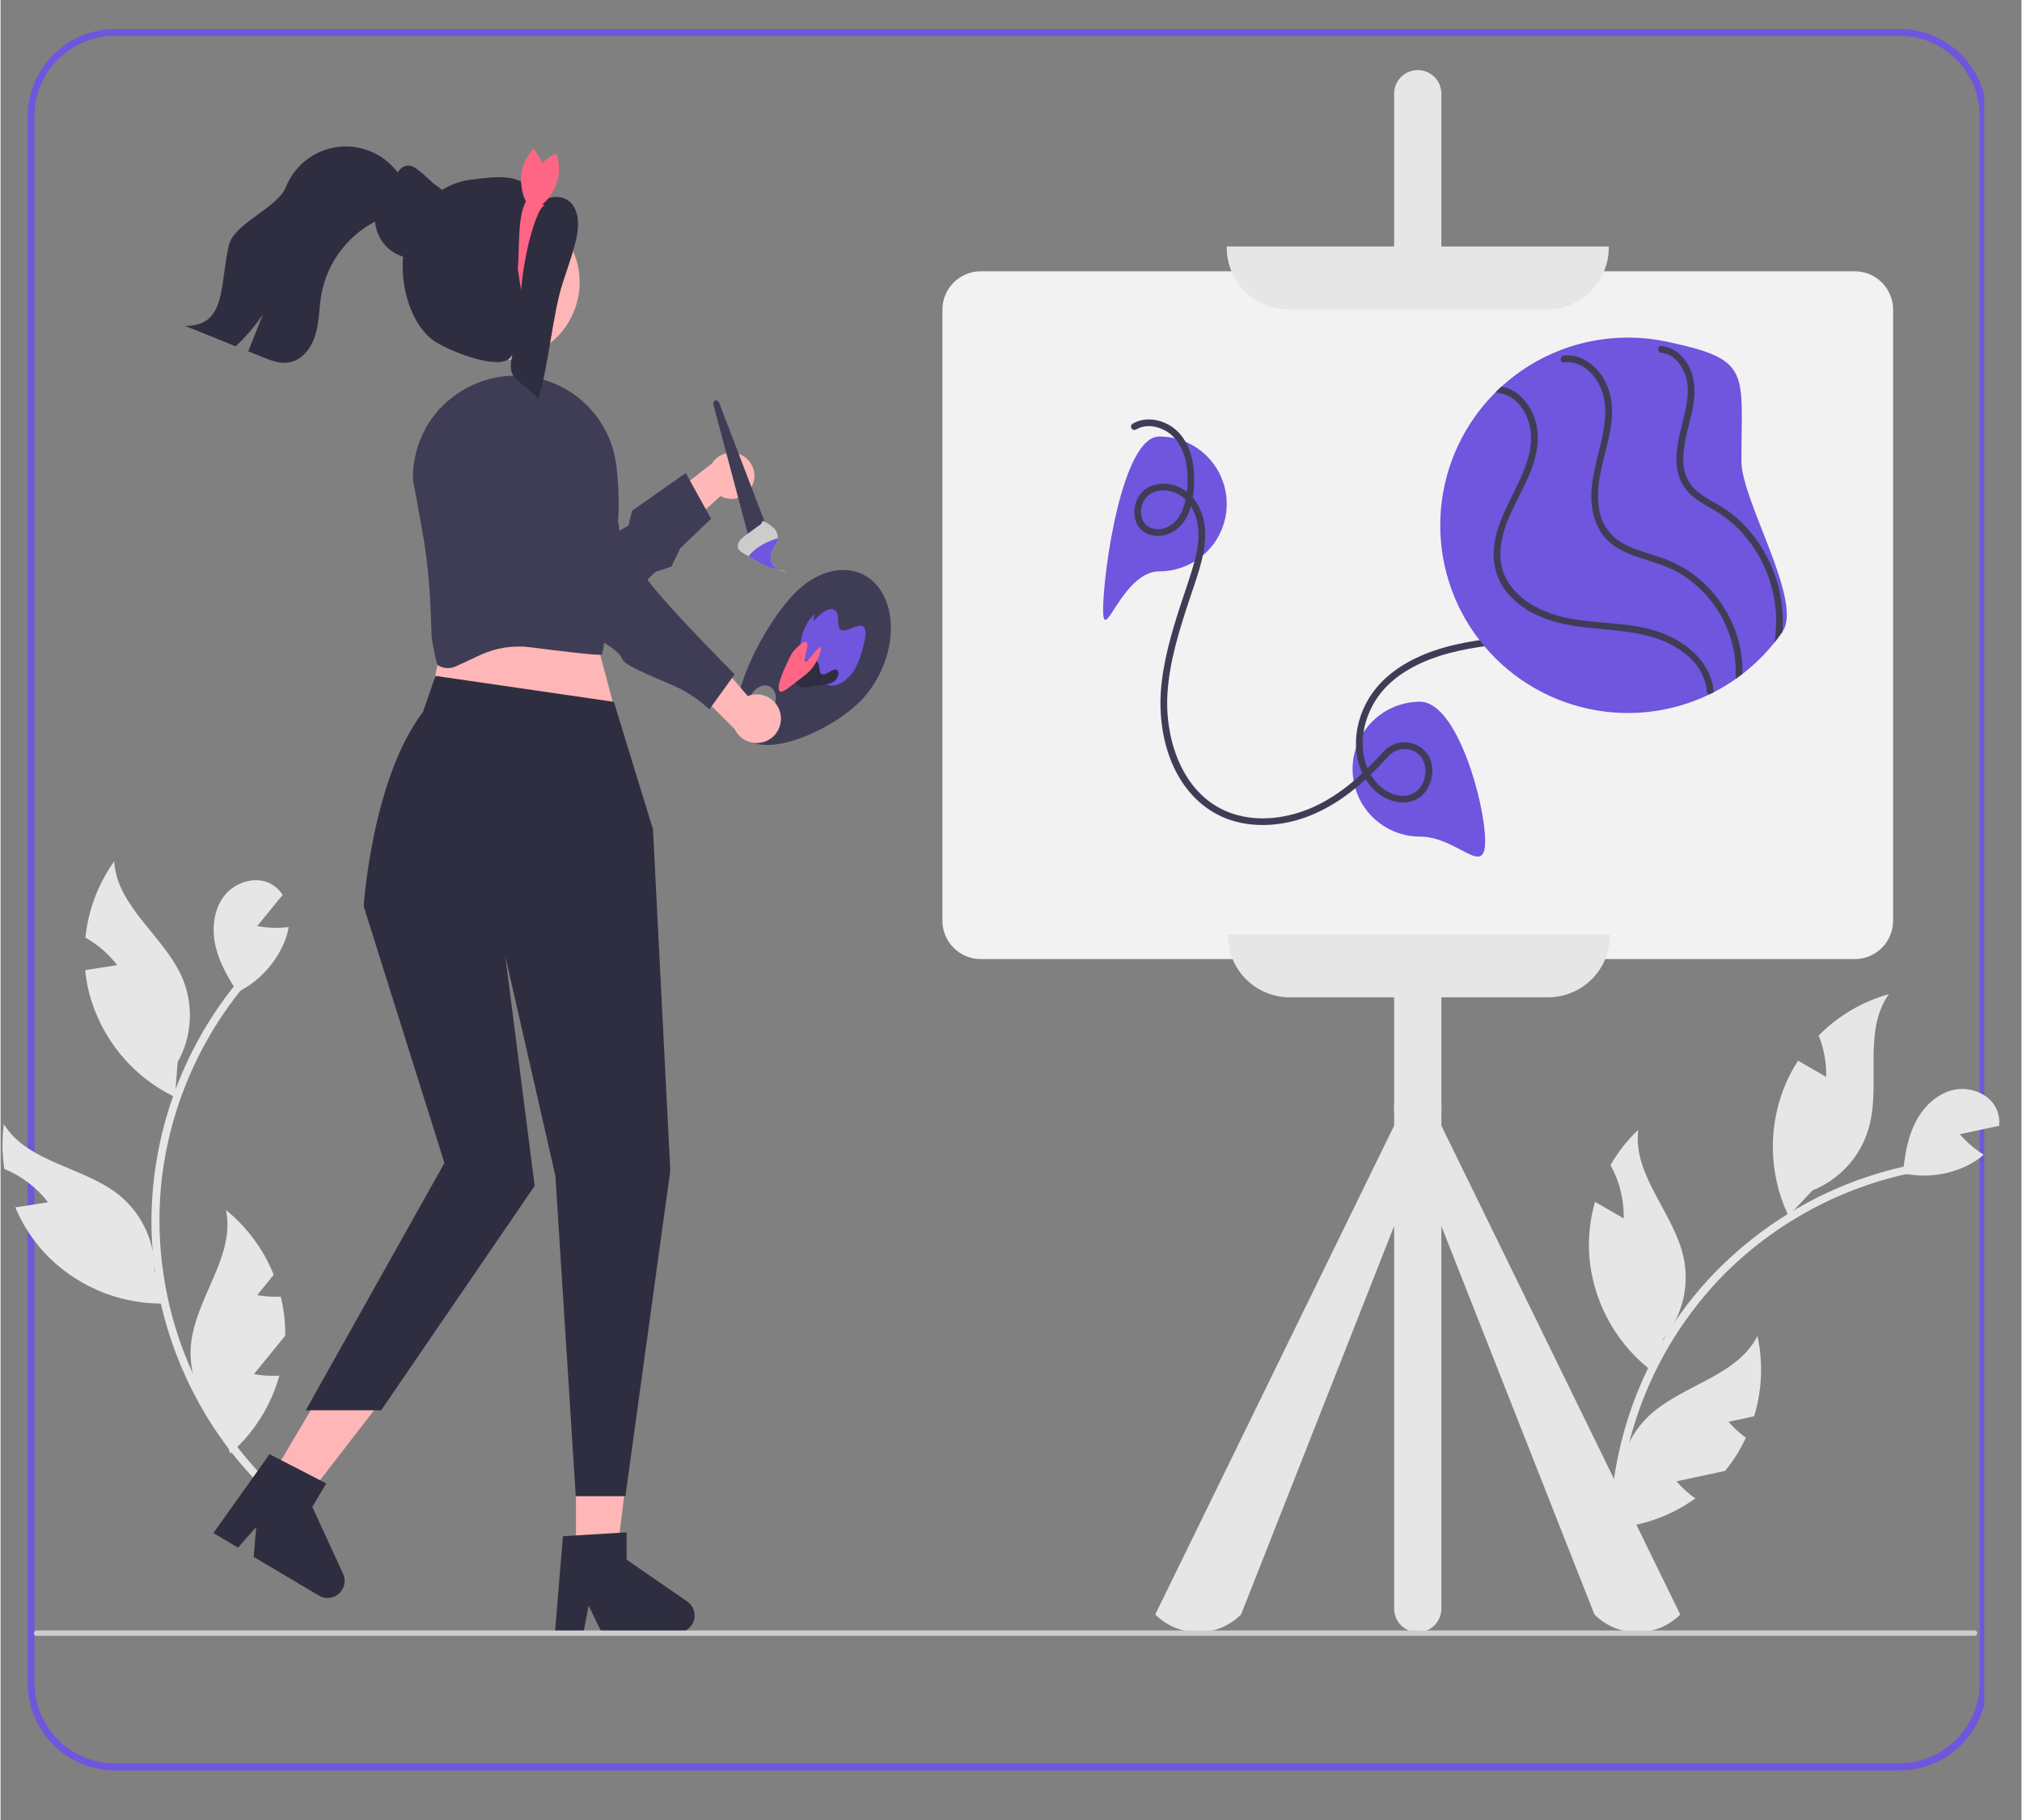 <svg xmlns="http://www.w3.org/2000/svg" xmlns:xlink="http://www.w3.org/1999/xlink" width="300" viewBox="0 0 224.88 202.5" height="270" preserveAspectRatio="xMidYMid meet"><rect x="0" y="0" width="224.88" height="202.5" fill="#808080" stroke="none"/><defs><clipPath id="5c7519d84c"><path d="M 3.023 3.234 L 220.734 3.234 L 220.734 197 L 3.023 197 Z M 3.023 3.234 " clip-rule="nonzero"></path></clipPath><clipPath id="e7d5f74a7e"><path d="M 12.746 3.234 L 211.309 3.234 C 216.68 3.234 221.035 7.586 221.035 12.957 L 221.035 187.254 C 221.035 192.625 216.68 196.98 211.309 196.98 L 12.746 196.98 C 7.375 196.98 3.023 192.625 3.023 187.254 L 3.023 12.957 C 3.023 7.586 7.375 3.234 12.746 3.234 Z M 12.746 3.234 " clip-rule="nonzero"></path></clipPath><clipPath id="0623a5ea07"><path d="M 0.219 125 L 19 125 L 19 146 L 0.219 146 Z M 0.219 125 " clip-rule="nonzero"></path></clipPath><clipPath id="fff536c231"><path d="M 211 121 L 222.418 121 L 222.418 131 L 211 131 Z M 211 121 " clip-rule="nonzero"></path></clipPath></defs><g clip-path="url(#5c7519d84c)"><g clip-path="url(#e7d5f74a7e)"><path stroke-linecap="butt" transform="matrix(0.748, 0, 0, 0.748, 3.022, 3.233)" fill="none" stroke-linejoin="miter" d="M 12.997 0.002 L 278.401 0.002 C 285.58 0.002 291.402 5.818 291.402 12.998 L 291.402 245.967 C 291.402 253.146 285.58 258.968 278.401 258.968 L 12.997 258.968 C 5.818 258.968 0.002 253.146 0.002 245.967 L 0.002 12.998 C 0.002 5.818 5.818 0.002 12.997 0.002 Z M 12.997 0.002 " stroke="#7055de" stroke-width="2" stroke-opacity="1" stroke-miterlimit="4"></path></g></g><path fill="#3f3d56" d="M 95.508 78.184 C 98.891 74.883 100.074 69.445 98.148 66.035 C 96.223 62.625 91.918 62.539 88.535 65.84 C 85.152 69.141 80.398 78.062 82.324 81.473 C 84.25 84.883 92.125 81.484 95.508 78.184 Z M 83.836 79.973 C 83.113 79.629 82.918 78.539 83.395 77.543 C 83.875 76.547 84.848 76.02 85.566 76.367 C 86.289 76.715 86.484 77.801 86.004 78.797 C 85.527 79.793 84.555 80.32 83.836 79.973 Z M 83.836 79.973 " fill-opacity="1" fill-rule="nonzero"></path><path fill="#7055de" d="M 91.332 75.676 C 91.004 75.379 90.68 75.078 90.355 74.781 C 89.906 74.426 89.539 73.977 89.281 73.465 C 88.996 72.754 88.926 71.977 89.074 71.227 C 89.254 70.137 89.762 69.129 90.531 68.34 L 90.48 69.098 C 90.871 68.641 91.332 68.246 91.844 67.93 C 92.324 67.68 92.855 67.699 93.066 68.141 C 93.305 68.648 93.078 69.559 93.402 69.965 C 93.965 70.668 95.434 69.148 96.051 69.773 C 96.41 70.141 96.242 71.004 96.051 71.73 C 95.855 72.629 95.551 73.5 95.137 74.324 C 94.383 75.68 93.008 76.574 92.078 76.207 C 91.797 76.078 91.547 75.898 91.332 75.676 Z M 91.332 75.676 " fill-opacity="1" fill-rule="nonzero"></path><path fill="#2f2e41" d="M 88.441 75.855 C 88.27 75.273 88.625 74.516 88.957 73.883 L 89.125 73.707 C 89.473 73.531 89.848 73.422 90.234 73.387 C 90.414 73.371 90.594 73.422 90.742 73.523 C 90.891 73.625 91.004 73.773 91.055 73.945 C 91.152 74.285 91.074 74.773 91.312 74.973 C 91.766 75.359 92.684 74.164 93.121 74.582 C 93.363 74.812 93.188 75.414 92.871 75.711 C 92.574 75.961 92.207 76.109 91.824 76.137 C 91.262 76.23 90.703 76.324 90.145 76.418 C 89.816 76.492 89.48 76.508 89.145 76.469 C 88.984 76.441 88.832 76.371 88.707 76.262 C 88.582 76.152 88.492 76.012 88.441 75.855 Z M 88.441 75.855 " fill-opacity="1" fill-rule="nonzero"></path><path fill="#ff6584" d="M 86.598 76.289 C 86.715 75.43 87.371 74.047 87.961 72.867 L 88.188 72.504 C 88.516 72.113 88.891 71.77 89.309 71.477 C 89.625 71.301 89.848 71.43 89.77 72 C 89.695 72.508 89.402 73.328 89.516 73.543 C 89.738 73.953 91.094 71.605 91.285 72.074 C 91.391 72.34 90.957 73.391 90.547 74.016 C 90.25 74.473 89.871 74.871 89.43 75.188 C 88.895 75.598 88.363 76.004 87.828 76.414 C 87.566 76.652 87.262 76.836 86.93 76.957 C 86.684 77 86.527 76.809 86.598 76.289 Z M 86.598 76.289 " fill-opacity="1" fill-rule="nonzero"></path><path fill="#ffb8b8" d="M 86.781 79.402 C 86.703 79.02 86.539 78.656 86.305 78.34 C 86.07 78.023 85.77 77.762 85.422 77.578 C 85.078 77.391 84.695 77.281 84.301 77.258 C 83.91 77.234 83.516 77.301 83.148 77.445 L 76.895 70.211 L 75.547 74.992 L 81.691 81.129 C 81.977 81.727 82.473 82.199 83.082 82.457 C 83.691 82.715 84.375 82.742 85.004 82.527 C 85.633 82.316 86.16 81.879 86.484 81.305 C 86.812 80.727 86.918 80.051 86.781 79.402 Z M 86.781 79.402 " fill-opacity="1" fill-rule="nonzero"></path><path fill="#3f3d56" d="M 66.02 51.859 L 64.359 54.668 C 64.359 54.668 68.734 56.836 68.82 58.547 C 68.906 60.258 69.219 59.824 69.871 60.297 C 70.52 60.766 71.293 61.98 71.316 63.32 C 71.34 64.656 81.691 75.023 81.691 75.023 L 78.875 78.93 C 77.957 78.078 76.934 77.34 75.836 76.738 C 74.16 75.859 69.508 74.227 69.172 73.324 C 68.832 72.418 67.473 71.762 66.168 70.824 C 64.867 69.883 67.66 69.086 65.488 67.52 C 63.316 65.953 51.543 53.625 49.434 52.43 C 47.324 51.238 47.309 47.598 47.309 47.598 L 48.875 45.43 Z M 66.02 51.859 " fill-opacity="1" fill-rule="nonzero"></path><path fill="#e6e6e6" d="M 160.328 125.242 L 160.328 123.871 C 160.363 123.465 160.363 123.059 160.328 122.652 L 160.328 10.422 C 160.328 9.727 160.051 9.059 159.559 8.566 C 159.066 8.074 158.398 7.797 157.703 7.797 C 157.004 7.797 156.336 8.074 155.844 8.566 C 155.352 9.059 155.074 9.727 155.074 10.422 L 155.074 122.652 C 155.039 123.059 155.039 123.465 155.074 123.871 L 155.074 125.242 L 128.492 179.633 C 129.117 180.262 129.863 180.758 130.684 181.098 C 131.5 181.438 132.379 181.609 133.266 181.609 C 134.152 181.609 135.031 181.438 135.852 181.098 C 136.672 180.758 137.414 180.262 138.043 179.633 L 155.074 136.414 L 155.074 178.984 C 155.074 179.684 155.352 180.352 155.844 180.844 C 156.336 181.336 157.004 181.609 157.703 181.609 C 158.398 181.609 159.066 181.336 159.559 180.844 C 160.051 180.352 160.328 179.684 160.328 178.984 L 160.328 136.414 L 177.363 179.633 C 177.988 180.262 178.734 180.758 179.555 181.098 C 180.371 181.438 181.25 181.609 182.137 181.609 C 183.023 181.609 183.902 181.438 184.723 181.098 C 185.539 180.758 186.285 180.262 186.91 179.633 Z M 160.328 125.242 " fill-opacity="1" fill-rule="nonzero"></path><path fill="#e6e6e6" d="M 29.258 165.59 C 26.398 162.766 23.961 159.539 22.023 156.016 C 20.094 152.512 18.668 148.75 17.789 144.848 C 16.898 140.887 16.602 136.812 16.914 132.766 C 17.559 124.52 20.605 116.645 25.68 110.109 C 25.988 109.711 26.305 109.32 26.629 108.938 C 26.992 108.504 27.605 109.125 27.246 109.555 C 22.07 115.762 18.828 123.352 17.918 131.383 C 17.262 137.52 17.996 143.727 20.066 149.539 C 22.137 155.355 25.488 160.629 29.875 164.973 C 30.277 165.367 29.66 165.984 29.258 165.59 Z M 29.258 165.59 " fill-opacity="1" fill-rule="nonzero"></path><path fill="#e6e6e6" d="M 25.324 110.852 C 25.68 110.719 26.023 110.57 26.363 110.398 C 26.379 110.426 26.395 110.453 26.414 110.48 Z M 25.324 110.852 " fill-opacity="1" fill-rule="nonzero"></path><path fill="#e6e6e6" d="M 32.066 103.148 C 31.926 103.949 31.664 104.723 31.301 105.449 C 30.293 107.473 28.688 109.141 26.703 110.223 C 26.59 110.281 26.477 110.344 26.363 110.398 C 26.23 110.184 26.09 109.973 25.957 109.758 C 25.066 108.332 24.273 106.836 23.91 105.199 C 23.488 103.289 23.719 101.148 24.941 99.617 C 26.164 98.09 28.492 97.406 30.184 98.395 C 30.672 98.688 31.086 99.086 31.395 99.562 C 31.223 99.773 31.055 99.977 30.887 100.188 C 30.871 100.207 30.855 100.223 30.84 100.242 C 30.691 100.426 30.543 100.605 30.395 100.789 C 29.785 101.539 29.176 102.293 28.562 103.043 C 29.426 103.199 30.305 103.262 31.18 103.223 C 31.25 103.219 31.324 103.215 31.395 103.211 C 31.617 103.195 31.844 103.176 32.066 103.148 Z M 32.066 103.148 " fill-opacity="1" fill-rule="nonzero"></path><path fill="#e6e6e6" d="M 19.707 118.184 L 19.473 121.242 L 19.41 122.07 C 19.344 122.035 19.277 122.004 19.211 121.969 C 16.93 120.84 14.918 119.234 13.309 117.262 C 11.699 115.289 10.527 113 9.875 110.539 C 9.656 109.684 9.504 108.816 9.418 107.941 C 10.605 107.758 11.797 107.57 12.984 107.387 C 12.02 106.137 10.816 105.094 9.441 104.32 C 9.758 101.262 10.859 98.336 12.648 95.832 C 12.957 100.957 18.324 104.215 20.289 108.953 C 20.891 110.438 21.152 112.039 21.051 113.637 C 20.949 115.234 20.492 116.789 19.707 118.184 Z M 19.707 118.184 " fill-opacity="1" fill-rule="nonzero"></path><g clip-path="url(#0623a5ea07)"><path fill="#e6e6e6" d="M 18.688 145.023 C 18.402 145.039 18.117 145.047 17.832 145.043 C 15.395 145.027 12.984 144.516 10.75 143.535 C 8.516 142.555 6.508 141.129 4.844 139.344 C 3.496 137.871 2.414 136.176 1.645 134.332 C 1.672 134.332 1.691 134.328 1.719 134.324 C 2.906 134.141 4.098 133.953 5.285 133.77 C 4.023 132.125 2.348 130.848 0.426 130.066 C 0.168 128.41 0.148 126.727 0.367 125.066 C 3.051 129.438 9.324 129.789 13.285 133.043 C 15.176 134.617 16.461 136.797 16.934 139.211 C 17.047 139.809 17.109 140.414 17.117 141.023 C 17.121 141.168 17.121 141.312 17.117 141.457 L 17.207 141.652 Z M 18.688 145.023 " fill-opacity="1" fill-rule="nonzero"></path></g><path fill="#e6e6e6" d="M 30.477 150.09 C 29.715 151.02 28.957 151.961 28.199 152.891 C 29.133 153.062 30.082 153.117 31.027 153.059 C 30.188 156.07 28.574 158.809 26.348 161 C 26.141 161.207 25.922 161.406 25.703 161.598 C 25.66 161.641 25.609 161.68 25.566 161.719 L 25.371 161.16 L 25.367 161.156 L 24.242 158.051 C 22.82 156.621 21.836 154.812 21.402 152.844 L 21.402 152.836 C 21.141 151.68 21.078 150.492 21.223 149.316 C 21.852 144.227 26.152 139.648 25.082 134.629 C 27.441 136.539 29.27 139.023 30.398 141.84 C 29.785 142.59 29.176 143.348 28.566 144.094 C 29.43 144.254 30.305 144.312 31.184 144.273 C 31.488 145.516 31.656 146.785 31.68 148.062 C 31.684 148.246 31.684 148.426 31.68 148.609 C 31.297 149.086 30.906 149.559 30.523 150.035 C 30.508 150.055 30.492 150.074 30.477 150.09 Z M 30.477 150.09 " fill-opacity="1" fill-rule="nonzero"></path><path fill="#e6e6e6" d="M 179.359 175.383 C 178.902 171.387 179.023 167.348 179.723 163.391 C 180.414 159.449 181.66 155.625 183.422 152.031 C 185.207 148.387 187.531 145.027 190.309 142.066 C 195.98 136.043 203.289 131.816 211.336 129.906 C 211.828 129.789 212.32 129.684 212.812 129.586 C 213.367 129.477 213.457 130.348 212.91 130.453 C 204.984 132.047 197.699 135.93 191.961 141.617 C 187.602 145.988 184.285 151.285 182.254 157.113 C 180.223 162.945 179.531 169.156 180.227 175.289 C 180.293 175.848 179.422 175.941 179.359 175.383 Z M 179.359 175.383 " fill-opacity="1" fill-rule="nonzero"></path><path fill="#e6e6e6" d="M 210.598 130.254 C 210.957 130.375 211.32 130.473 211.688 130.551 C 211.684 130.582 211.68 130.613 211.68 130.645 Z M 210.598 130.254 " fill-opacity="1" fill-rule="nonzero"></path><g clip-path="url(#fff536c231)"><path fill="#e6e6e6" d="M 220.68 128.477 C 220.066 129.012 219.379 129.453 218.641 129.789 C 216.586 130.738 214.289 131.027 212.062 130.625 C 211.941 130.605 211.812 130.582 211.691 130.551 C 211.719 130.301 211.742 130.051 211.773 129.801 C 211.973 128.133 212.297 126.469 213.035 124.965 C 213.902 123.211 215.426 121.684 217.336 121.262 C 219.246 120.836 221.492 121.762 222.188 123.59 C 222.387 124.125 222.457 124.695 222.398 125.262 C 222.137 125.316 221.875 125.371 221.613 125.43 C 221.59 125.434 221.566 125.441 221.543 125.441 C 221.312 125.492 221.086 125.539 220.855 125.59 C 219.906 125.793 218.961 126 218.016 126.199 C 218.586 126.863 219.234 127.461 219.941 127.977 C 219.996 128.02 220.059 128.062 220.113 128.102 C 220.297 128.23 220.484 128.359 220.68 128.477 Z M 220.68 128.477 " fill-opacity="1" fill-rule="nonzero"></path></g><path fill="#e6e6e6" d="M 201.625 132.449 L 199.527 134.684 L 198.961 135.289 C 198.93 135.223 198.895 135.152 198.863 135.086 C 197.797 132.777 197.234 130.266 197.215 127.719 C 197.195 125.176 197.723 122.652 198.754 120.328 C 199.117 119.527 199.543 118.754 200.023 118.016 C 201.066 118.617 202.109 119.219 203.152 119.82 C 203.184 118.242 202.902 116.676 202.316 115.211 C 204.477 113.023 207.168 111.438 210.129 110.609 C 207.16 114.793 209.301 120.695 207.859 125.621 C 207.402 127.152 206.602 128.562 205.523 129.746 C 204.441 130.926 203.109 131.852 201.625 132.449 Z M 201.625 132.449 " fill-opacity="1" fill-rule="nonzero"></path><path fill="#e6e6e6" d="M 184.008 152.73 C 183.777 152.562 183.547 152.391 183.332 152.211 C 181.441 150.672 179.883 148.762 178.758 146.598 C 177.629 144.434 176.957 142.062 176.781 139.629 C 176.656 137.637 176.875 135.637 177.426 133.719 C 177.449 133.734 177.469 133.746 177.492 133.758 C 178.531 134.359 179.574 134.961 180.617 135.562 C 180.664 133.488 180.156 131.445 179.152 129.633 C 179.988 128.18 181.027 126.855 182.242 125.699 C 181.59 130.785 186.258 134.992 187.305 140.008 C 187.793 142.422 187.43 144.926 186.281 147.102 C 186 147.641 185.668 148.152 185.293 148.629 C 185.203 148.746 185.113 148.859 185.023 148.969 L 184.969 149.176 Z M 184.008 152.73 " fill-opacity="1" fill-rule="nonzero"></path><path fill="#e6e6e6" d="M 190.02 164.062 C 188.844 164.312 187.664 164.566 186.492 164.816 C 187.109 165.535 187.816 166.176 188.59 166.723 C 186.047 168.543 183.074 169.664 179.965 169.977 C 179.676 170.008 179.379 170.027 179.09 170.039 C 179.027 170.043 178.965 170.047 178.906 170.051 L 179.105 169.488 L 179.102 169.484 L 180.176 166.359 C 179.961 164.355 180.328 162.328 181.227 160.523 L 181.23 160.516 C 181.746 159.453 182.445 158.488 183.293 157.66 C 186.973 154.086 193.195 153.215 195.504 148.637 C 196.145 151.602 196.016 154.684 195.129 157.586 C 194.18 157.785 193.234 157.992 192.289 158.191 C 192.859 158.855 193.508 159.453 194.215 159.973 C 193.676 161.133 193.012 162.227 192.23 163.238 C 192.117 163.383 192.004 163.523 191.887 163.664 C 191.289 163.793 190.688 163.918 190.09 164.047 C 190.066 164.055 190.043 164.059 190.02 164.062 Z M 190.02 164.062 " fill-opacity="1" fill-rule="nonzero"></path><path fill="#f2f2f2" d="M 206.332 106.711 L 109.074 106.711 C 107.941 106.711 106.859 106.262 106.059 105.461 C 105.258 104.664 104.809 103.578 104.809 102.449 L 104.809 34.449 C 104.809 33.316 105.258 32.234 106.059 31.434 C 106.859 30.637 107.941 30.184 109.074 30.184 L 206.332 30.184 C 207.461 30.184 208.547 30.637 209.348 31.434 C 210.145 32.234 210.594 33.316 210.598 34.449 L 210.598 102.449 C 210.594 103.578 210.145 104.664 209.348 105.461 C 208.547 106.262 207.461 106.711 206.332 106.711 Z M 206.332 106.711 " fill-opacity="1" fill-rule="nonzero"></path><path fill="#e6e6e6" d="M 172.082 34.43 L 143.32 34.43 C 141.496 34.426 139.75 33.703 138.461 32.414 C 137.172 31.125 136.445 29.375 136.445 27.551 L 136.445 27.426 L 178.961 27.426 L 178.961 27.551 C 178.957 29.375 178.23 31.125 176.941 32.414 C 175.652 33.703 173.906 34.426 172.082 34.43 Z M 172.082 34.43 " fill-opacity="1" fill-rule="nonzero"></path><path fill="#e6e6e6" d="M 172.207 110.965 L 143.449 110.965 C 141.625 110.961 139.875 110.238 138.586 108.949 C 137.297 107.66 136.574 105.91 136.57 104.086 L 136.57 103.961 L 179.086 103.961 L 179.086 104.086 C 179.082 105.91 178.359 107.66 177.07 108.949 C 175.781 110.238 174.031 110.961 172.207 110.965 Z M 172.207 110.965 " fill-opacity="1" fill-rule="nonzero"></path><path fill="#7055de" d="M 165.203 93.582 C 165.203 97.727 162.094 93.082 157.953 93.082 C 155.961 93.082 154.055 92.293 152.648 90.883 C 151.238 89.477 150.449 87.57 150.449 85.578 C 150.449 83.59 151.238 81.68 152.648 80.273 C 154.055 78.867 155.961 78.078 157.953 78.078 C 162.094 78.078 165.203 89.438 165.203 93.582 Z M 165.203 93.582 " fill-opacity="1" fill-rule="nonzero"></path><path fill="#7055de" d="M 136.445 56.066 C 136.445 58.059 135.656 59.965 134.25 61.375 C 132.844 62.781 130.934 63.57 128.945 63.57 C 124.801 63.57 122.691 71.965 122.691 67.824 C 122.691 63.68 124.801 48.566 128.945 48.566 C 130.934 48.566 132.844 49.355 134.25 50.762 C 135.656 52.172 136.445 54.078 136.445 56.066 Z M 136.445 56.066 " fill-opacity="1" fill-rule="nonzero"></path><path fill="#3f3d56" d="M 126.348 47.793 C 127.43 47.16 128.754 47.379 129.785 48.016 C 130.953 48.746 131.602 50 131.887 51.316 C 132.172 52.73 132.168 54.188 131.871 55.598 C 131.594 56.961 130.879 58.406 129.43 58.797 C 128.465 59.059 127.383 58.723 127.031 57.727 C 126.895 57.324 126.867 56.898 126.945 56.48 C 127.023 56.066 127.207 55.68 127.477 55.355 C 128.289 54.438 129.707 54.391 130.773 54.848 C 132.027 55.387 132.789 56.598 133.109 57.883 C 133.492 59.406 133.254 60.988 132.852 62.484 C 132.414 64.109 131.832 65.699 131.312 67.297 C 130.297 70.418 129.363 73.594 129.117 76.883 C 128.75 81.906 130.402 87.699 134.992 90.395 C 137.469 91.848 140.449 92.078 143.227 91.504 C 146.148 90.898 148.762 89.387 151.031 87.48 C 152.211 86.473 153.32 85.387 154.352 84.23 C 154.664 83.855 155.078 83.582 155.543 83.445 C 156.012 83.305 156.508 83.309 156.973 83.453 C 159.359 84.211 158.922 88.035 156.559 88.5 C 155.488 88.715 154.324 88.199 153.531 87.5 C 152.66 86.707 152.051 85.672 151.785 84.523 C 151.184 82.117 151.887 79.465 153.312 77.473 C 154.922 75.223 157.527 73.824 160.105 72.992 C 163.039 72.043 166.113 71.766 169.168 71.457 C 172.289 71.141 175.445 70.77 178.398 69.633 C 180.77 68.711 182.973 67.402 184.922 65.762 C 188.844 62.48 191.625 58.035 192.855 53.074 C 193.145 51.871 193.332 50.652 193.414 49.422 C 193.445 48.938 192.695 48.941 192.664 49.422 C 192.297 54.785 189.809 59.891 186.051 63.699 C 184.172 65.609 181.977 67.176 179.562 68.324 C 176.648 69.699 173.484 70.242 170.309 70.586 C 167.062 70.938 163.773 71.145 160.621 72.051 C 157.832 72.852 155.055 74.207 153.156 76.461 C 151.48 78.449 150.562 81.176 150.891 83.773 C 151.195 86.191 152.734 88.68 155.266 89.207 C 156.457 89.453 157.688 89.137 158.48 88.184 C 158.918 87.641 159.199 86.984 159.289 86.293 C 159.379 85.598 159.277 84.895 158.988 84.258 C 158.625 83.566 158.016 83.039 157.285 82.773 C 156.551 82.508 155.746 82.527 155.023 82.82 C 154.496 83.062 154.031 83.422 153.664 83.871 C 151.5 86.246 149.043 88.461 146.086 89.793 C 143.324 91.031 140.078 91.5 137.16 90.551 C 131.637 88.754 129.52 82.438 129.852 77.133 C 130.07 73.66 131.113 70.305 132.191 67.02 C 132.742 65.34 133.371 63.668 133.758 61.941 C 134.102 60.395 134.211 58.758 133.703 57.234 C 133.266 55.906 132.379 54.719 131.062 54.164 C 129.871 53.656 128.41 53.668 127.344 54.469 C 125.801 55.621 125.66 58.484 127.562 59.371 C 128.828 59.961 130.348 59.504 131.281 58.523 C 132.328 57.426 132.668 55.879 132.785 54.414 C 133.008 51.648 132.398 48.312 129.582 47.062 C 128.426 46.551 127.086 46.492 125.969 47.145 C 125.887 47.195 125.828 47.277 125.805 47.371 C 125.781 47.469 125.797 47.566 125.844 47.652 C 125.895 47.734 125.973 47.797 126.066 47.824 C 126.16 47.848 126.262 47.84 126.348 47.793 Z M 126.348 47.793 " fill-opacity="1" fill-rule="nonzero"></path><path fill="#7055de" d="M 193.719 51.316 C 193.719 55.711 200.613 66.914 198.293 70.277 C 198.008 70.699 197.703 71.109 197.379 71.504 C 196.344 72.801 195.152 73.969 193.836 74.984 C 193.613 75.16 193.387 75.324 193.16 75.488 C 192.352 76.062 191.504 76.578 190.621 77.031 C 190.461 77.113 190.297 77.191 190.137 77.273 C 185.68 79.414 180.609 79.906 175.824 78.656 C 171.039 77.41 166.852 74.508 164.008 70.465 C 161.164 66.418 159.844 61.496 160.289 56.574 C 160.734 51.648 162.91 47.043 166.434 43.57 C 166.617 43.387 166.809 43.207 167.004 43.027 C 168.938 41.258 171.191 39.863 173.641 38.93 C 173.645 38.93 173.645 38.926 173.648 38.926 C 177.324 37.531 181.32 37.199 185.18 37.965 L 185.184 37.965 C 185.27 37.98 185.355 38 185.438 38.02 C 194.883 40.02 193.719 41.277 193.719 51.316 Z M 193.719 51.316 " fill-opacity="1" fill-rule="nonzero"></path><path fill="#3f3d56" d="M 190.621 76.93 C 190.625 76.961 190.625 76.992 190.621 77.027 C 190.461 77.105 190.297 77.184 190.133 77.266 C 190.062 77.242 190 77.199 189.949 77.141 C 189.902 77.078 189.875 77.008 189.871 76.93 C 189.84 76.551 189.77 76.18 189.656 75.816 C 188.68 72.676 185.258 71.07 182.273 70.504 C 178.617 69.805 174.773 70.094 171.297 68.586 C 169.871 68.008 168.609 67.09 167.617 65.91 C 166.582 64.613 166.062 62.98 166.156 61.32 C 166.359 57.422 169.109 54.371 170.051 50.691 C 170.438 49.18 170.438 47.598 169.746 46.168 C 169.16 44.953 168.113 43.883 166.711 43.734 C 166.656 43.73 166.602 43.711 166.551 43.684 C 166.504 43.652 166.461 43.613 166.43 43.566 C 166.617 43.379 166.805 43.199 167 43.023 C 167.254 43.062 167.504 43.125 167.742 43.215 C 169.113 43.742 170.066 44.93 170.602 46.262 C 171.219 47.805 171.164 49.465 170.734 51.047 C 169.73 54.738 166.785 57.945 166.898 61.922 C 167 65.371 170.008 67.523 173.047 68.434 C 176.801 69.559 180.871 69.023 184.586 70.328 C 187.512 71.352 190.352 73.648 190.621 76.93 Z M 190.621 76.93 " fill-opacity="1" fill-rule="nonzero"></path><path fill="#3f3d56" d="M 193.832 74.977 C 193.609 75.152 193.387 75.32 193.156 75.484 C 193.129 75.449 193.105 75.41 193.09 75.367 C 193.074 75.328 193.07 75.281 193.074 75.238 C 193.199 72.004 192.086 68.84 189.957 66.402 C 189.035 65.332 187.938 64.422 186.715 63.715 C 185.434 62.984 184.027 62.59 182.637 62.137 C 181.266 61.688 179.871 61.145 178.824 60.121 C 177.758 59.078 177.23 57.668 177.07 56.207 C 176.695 52.746 178.426 49.562 178.566 46.156 C 178.629 44.633 178.293 43.156 177.352 41.934 C 176.535 40.879 175.332 40.156 173.969 40.316 C 173.52 40.371 173.496 39.711 173.887 39.586 C 173.914 39.574 173.941 39.57 173.969 39.566 C 175.555 39.383 176.996 40.254 177.938 41.473 C 179.035 42.891 179.414 44.617 179.305 46.387 C 179.09 49.809 177.289 53.098 177.875 56.574 C 177.977 57.305 178.227 58.008 178.617 58.633 C 179.004 59.262 179.523 59.801 180.133 60.215 C 181.387 61.043 182.871 61.414 184.285 61.875 C 185.699 62.305 187.035 62.961 188.242 63.812 C 189.422 64.676 190.457 65.723 191.309 66.914 C 193.004 69.258 193.891 72.086 193.832 74.977 Z M 193.832 74.977 " fill-opacity="1" fill-rule="nonzero"></path><path fill="#3f3d56" d="M 198.293 70.277 C 198.008 70.699 197.703 71.105 197.383 71.504 C 197.715 69.559 197.641 67.566 197.164 65.656 C 196.578 63.246 195.398 61.027 193.727 59.195 C 192.891 58.285 191.926 57.5 190.867 56.863 C 189.652 56.137 188.328 55.523 187.469 54.355 C 185.609 51.812 186.863 48.496 187.465 45.766 C 187.781 44.34 187.949 42.824 187.367 41.441 C 186.914 40.371 186.02 39.367 184.805 39.246 C 184.328 39.199 184.324 38.445 184.805 38.496 C 184.895 38.504 184.984 38.52 185.074 38.535 C 186.402 38.773 187.426 39.766 187.98 40.984 C 188.699 42.578 188.559 44.297 188.191 45.965 C 187.586 48.711 186.184 52.344 188.691 54.586 C 189.75 55.531 191.121 56.051 192.262 56.891 C 193.285 57.637 194.199 58.52 194.984 59.512 C 197.383 62.566 198.562 66.402 198.293 70.277 Z M 198.293 70.277 " fill-opacity="1" fill-rule="nonzero"></path><path fill="#ffb6b6" d="M 64.031 173.965 L 68.469 173.965 L 70.582 156.844 L 64.031 156.844 Z M 64.031 173.965 " fill-opacity="1" fill-rule="nonzero"></path><path fill="#2f2e41" d="M 61.691 181.648 L 64.871 181.648 L 65.441 178.645 L 66.895 181.648 L 75.336 181.648 C 75.742 181.648 76.137 181.52 76.461 181.281 C 76.785 181.039 77.027 180.703 77.148 180.316 C 77.27 179.93 77.262 179.516 77.129 179.133 C 77 178.75 76.746 178.422 76.414 178.191 L 69.672 173.535 L 69.672 170.496 L 62.582 170.922 Z M 61.691 181.648 " fill-opacity="1" fill-rule="nonzero"></path><path fill="#ffb6b6" d="M 29.625 165.16 L 33.441 167.422 L 43.988 153.777 L 38.355 150.434 Z M 29.625 165.16 " fill-opacity="1" fill-rule="nonzero"></path><path fill="#2f2e41" d="M 23.688 170.57 L 26.426 172.195 L 28.449 169.902 L 28.168 173.227 L 35.426 177.535 C 35.773 177.738 36.18 177.828 36.582 177.789 C 36.984 177.75 37.363 177.582 37.664 177.312 C 37.965 177.039 38.172 176.68 38.254 176.285 C 38.336 175.887 38.289 175.477 38.117 175.109 L 34.695 167.664 L 36.246 165.051 L 29.93 161.801 Z M 23.688 170.57 " fill-opacity="1" fill-rule="nonzero"></path><path fill="#ffb6b6" d="M 64.512 64.516 L 68.168 78.262 L 47.68 78.531 L 50.375 65.324 Z M 64.512 64.516 " fill-opacity="1" fill-rule="nonzero"></path><path fill="#2f2e41" d="M 68.25 78.09 L 72.602 92.281 L 74.527 130.234 L 69.535 166.473 L 64.008 166.473 L 61.742 130.824 L 56.176 106.434 L 59.434 131.945 L 42.355 156.914 L 33.965 156.914 L 49.395 129.398 L 40.41 100.836 C 40.41 100.836 41.312 86.711 47.008 79.207 L 48.395 75.203 Z M 68.25 78.09 " fill-opacity="1" fill-rule="nonzero"></path><path fill="#3f3d56" d="M 68.531 51.844 C 68.52 51.723 68.5 51.594 68.477 51.469 C 68.035 48.504 66.434 45.832 64.027 44.043 C 61.621 42.254 58.602 41.488 55.637 41.918 C 52.848 42.336 50.309 43.758 48.492 45.914 L 48.492 45.922 C 48.398 46.031 48.309 46.148 48.223 46.266 C 48.062 46.469 47.918 46.68 47.773 46.891 C 46.5 48.816 45.844 51.09 45.891 53.398 C 45.891 53.398 46.965 59.098 47.188 60.609 C 47.34 61.586 47.457 62.547 47.547 63.48 C 47.598 63.953 47.641 64.418 47.676 64.871 L 47.676 64.875 C 47.852 67.117 47.91 69.129 47.965 70.688 C 47.988 71.535 48.574 73.941 48.609 73.973 C 48.648 74 48.688 74.027 48.727 74.051 C 49.027 74.227 49.363 74.324 49.707 74.336 C 50.051 74.348 50.395 74.277 50.707 74.125 L 53.352 72.891 C 55.109 72.07 57.062 71.77 58.984 72.02 C 62.129 72.426 66.711 72.988 66.918 72.816 C 67.168 72.605 68.359 61.922 68.672 58.562 C 68.715 58.082 68.75 57.582 68.766 57.047 L 68.766 57.039 C 68.816 55.305 68.738 53.566 68.531 51.844 Z M 68.531 51.844 " fill-opacity="1" fill-rule="nonzero"></path><path fill="#ffb8b8" d="M 83.75 53.77 C 83.633 54.125 83.438 54.445 83.18 54.715 C 82.922 54.988 82.609 55.195 82.262 55.332 C 81.914 55.469 81.543 55.527 81.168 55.504 C 80.797 55.477 80.438 55.375 80.109 55.195 L 73.391 61.277 L 72.676 56.625 L 79.164 51.559 C 79.5 51.031 80.02 50.645 80.625 50.473 C 81.227 50.301 81.871 50.355 82.438 50.629 C 83.004 50.898 83.449 51.371 83.691 51.949 C 83.934 52.527 83.953 53.176 83.75 53.77 Z M 83.75 53.77 " fill-opacity="1" fill-rule="nonzero"></path><path fill="#3f3d56" d="M 58.75 41.973 C 58.75 41.973 65.359 43.207 61.598 56.039 L 63.051 62.398 L 69.867 58.48 L 70.281 56.824 L 76.246 52.633 L 79.066 57.719 L 75.637 61 L 74.645 63.043 L 72.887 63.625 L 67.434 68.836 L 65.148 70.23 C 65.148 70.23 62.242 72.031 59.656 71.059 C 58.969 70.801 58.324 70.434 57.746 69.977 C 56.617 69.074 55.617 67.699 54.988 65.621 C 52.664 57.906 51.789 52.512 51.789 52.512 Z M 58.75 41.973 " fill-opacity="1" fill-rule="nonzero"></path><path fill="#3f3d56" d="M 83.316 60.023 L 79.312 44.969 C 79.293 44.887 79.301 44.797 79.344 44.723 C 79.383 44.648 79.449 44.594 79.531 44.566 C 79.613 44.543 79.699 44.547 79.777 44.582 C 79.855 44.621 79.914 44.684 79.945 44.766 L 85.328 58.832 Z M 83.316 60.023 " fill-opacity="1" fill-rule="nonzero"></path><path fill="#cccccc" d="M 86.645 63.43 C 86.062 63.309 85.496 63.117 84.957 62.863 C 84.684 62.734 84.418 62.586 84.16 62.434 C 84.066 62.383 83.977 62.328 83.887 62.273 C 83.668 62.148 83.453 62.023 83.238 61.895 C 83.055 61.789 82.867 61.68 82.688 61.574 C 82.418 61.418 82.129 61.234 82.051 60.934 C 82.027 60.789 82.035 60.641 82.074 60.504 C 82.113 60.363 82.184 60.234 82.281 60.125 C 82.477 59.895 82.703 59.691 82.957 59.523 C 83.523 59.109 84.086 58.695 84.652 58.281 L 84.805 57.949 C 85.266 58.145 85.688 58.418 86.051 58.758 C 86.195 58.902 86.309 59.078 86.383 59.27 C 86.461 59.461 86.496 59.668 86.488 59.871 C 86.484 59.965 86.469 60.055 86.445 60.141 C 86.336 60.527 86.051 60.852 85.879 61.223 C 85.844 61.301 85.816 61.379 85.789 61.461 C 85.715 61.695 85.691 61.949 85.723 62.195 C 85.758 62.441 85.844 62.68 85.977 62.891 C 86.145 63.129 86.375 63.316 86.645 63.43 Z M 86.645 63.43 " fill-opacity="1" fill-rule="nonzero"></path><path fill="#e6e6e6" d="M 87.48 63.57 C 87.195 63.59 86.906 63.543 86.645 63.43 C 86.922 63.488 87.199 63.535 87.48 63.57 Z M 87.48 63.57 " fill-opacity="1" fill-rule="nonzero"></path><path fill="#7055de" d="M 86.641 63.434 C 86.059 63.312 85.492 63.121 84.953 62.867 C 84.68 62.738 84.414 62.59 84.156 62.438 C 84.066 62.387 83.973 62.332 83.883 62.277 C 83.668 62.152 83.453 62.027 83.234 61.898 C 83.312 61.797 83.391 61.699 83.477 61.605 C 84.281 60.734 85.375 60.242 86.488 59.875 C 86.48 59.969 86.469 60.059 86.441 60.145 C 86.332 60.531 86.047 60.855 85.879 61.227 C 85.844 61.305 85.812 61.383 85.789 61.465 C 85.711 61.699 85.691 61.953 85.723 62.199 C 85.754 62.445 85.84 62.684 85.977 62.895 C 86.145 63.133 86.375 63.32 86.641 63.434 Z M 86.641 63.434 " fill-opacity="1" fill-rule="nonzero"></path><path fill="#cccccc" d="M 219.961 181.707 C 219.961 181.746 219.957 181.785 219.941 181.824 C 219.926 181.859 219.902 181.891 219.875 181.918 C 219.848 181.945 219.816 181.969 219.777 181.984 C 219.742 182 219.703 182.008 219.664 182.008 L 4.016 182.008 C 3.934 182.008 3.859 181.973 3.805 181.918 C 3.746 181.863 3.715 181.789 3.715 181.707 C 3.715 181.629 3.746 181.555 3.805 181.496 C 3.859 181.441 3.934 181.41 4.016 181.41 L 219.664 181.41 C 219.703 181.41 219.742 181.418 219.777 181.434 C 219.816 181.449 219.848 181.469 219.875 181.496 C 219.902 181.523 219.926 181.559 219.941 181.594 C 219.957 181.629 219.961 181.668 219.961 181.707 Z M 219.961 181.707 " fill-opacity="1" fill-rule="nonzero"></path><path fill="#ffb6b6" d="M 63.375 35.559 C 65.672 31.359 64.129 26.098 59.93 23.801 C 55.73 21.508 50.469 23.051 48.172 27.25 C 45.879 31.445 47.422 36.711 51.621 39.004 C 55.816 41.301 61.082 39.758 63.375 35.559 Z M 63.375 35.559 " fill-opacity="1" fill-rule="nonzero"></path><path fill="#2f2e41" d="M 50.492 24.328 L 50.492 24.336 C 50.492 24.711 50.445 25.086 50.348 25.453 C 50.336 25.516 50.316 25.582 50.293 25.645 L 50.293 25.648 C 50.09 26.301 49.738 26.895 49.266 27.387 C 48.793 27.879 48.215 28.254 47.57 28.484 C 47.477 28.523 47.379 28.551 47.281 28.578 C 47.078 28.641 46.867 28.684 46.656 28.707 C 46.465 28.734 46.273 28.746 46.078 28.746 C 45.93 28.746 45.777 28.742 45.629 28.727 C 45.277 28.691 44.934 28.613 44.605 28.492 C 44.551 28.477 44.5 28.457 44.453 28.438 C 44.426 28.43 44.402 28.418 44.379 28.406 C 43.828 28.176 43.328 27.836 42.91 27.406 C 42.496 26.973 42.172 26.465 41.957 25.906 C 41.742 25.348 41.648 24.75 41.672 24.152 C 41.695 23.555 41.84 22.965 42.098 22.426 L 42.102 22.422 C 42.32 21.973 42.613 21.559 42.969 21.207 C 43.766 20.414 44.117 18.422 45.328 18.422 C 45.387 18.422 45.445 18.422 45.504 18.43 C 46.316 18.457 47.816 20.207 48.457 20.621 C 48.93 20.922 49.344 21.312 49.668 21.77 C 50.008 22.238 50.25 22.773 50.379 23.34 C 50.453 23.664 50.492 23.996 50.492 24.328 Z M 50.492 24.328 " fill-opacity="1" fill-rule="nonzero"></path><path fill="#2f2e41" d="M 45.102 22.793 C 44.414 23.59 43.344 23.902 42.375 24.316 C 40.668 25.066 39.168 26.223 38.008 27.68 C 36.844 29.141 36.059 30.863 35.711 32.695 C 35.445 34.188 35.48 35.734 35.059 37.188 C 34.637 38.645 33.598 40.074 32.105 40.324 C 31.094 40.496 30.082 40.109 29.129 39.723 C 28.609 39.512 28.086 39.301 27.562 39.09 C 28.109 37.723 28.652 36.352 29.195 34.984 C 28.32 36.277 27.305 37.465 26.168 38.531 C 24.293 37.773 22.418 37.02 20.543 36.262 C 25.16 36.281 24.371 31.801 25.402 27.301 C 25.973 24.832 30.805 23.16 31.754 20.809 C 32.266 19.531 33.133 18.43 34.25 17.633 C 35.371 16.836 36.695 16.375 38.066 16.305 C 39.438 16.238 40.801 16.562 41.996 17.246 C 43.188 17.926 44.16 18.934 44.797 20.152 C 45.746 20.531 45.773 22.004 45.102 22.793 Z M 45.102 22.793 " fill-opacity="1" fill-rule="nonzero"></path><path fill="#2f2e41" d="M 63.617 22.734 C 62.773 21.621 60.645 21.578 60.215 22.906 L 59.316 21.691 C 58.152 19.145 55.078 19.664 52.301 19.996 C 49.52 20.332 47.07 22.293 45.828 24.801 C 44.586 27.309 44.473 30.289 45.188 32.992 C 45.672 34.816 46.555 36.59 48.023 37.77 C 49.488 38.953 56.391 41.742 56.965 39.34 C 56.246 42.477 57.691 41.984 59.828 44.387 C 60.938 41.062 61.457 34.793 62.562 31.465 C 62.73 30.965 62.898 30.465 63.062 29.965 C 63.414 28.906 63.766 27.852 64.02 26.766 C 64.34 25.406 64.461 23.848 63.617 22.734 Z M 63.617 22.734 " fill-opacity="1" fill-rule="nonzero"></path><path fill="#ff6584" d="M 57.922 32.289 L 57.555 29.93 C 57.805 27 57.395 22.336 59.316 21.695 L 60.496 22.871 C 59.75 23.121 58.336 27.504 57.922 32.289 Z M 57.922 32.289 " fill-opacity="1" fill-rule="nonzero"></path><path fill="#ff6584" d="M 60.664 19.801 C 60.664 21.598 60.051 23.051 59.289 23.051 C 58.531 23.051 57.914 21.598 57.914 19.801 C 57.914 18.004 59.289 16.551 59.289 16.551 C 59.289 16.551 60.664 18.004 60.664 19.801 Z M 60.664 19.801 " fill-opacity="1" fill-rule="nonzero"></path><path fill="#ff6584" d="M 61.805 20.605 C 61.082 22.25 59.934 23.332 59.238 23.027 C 58.543 22.723 58.562 21.145 59.285 19.5 C 60.004 17.855 61.848 17.074 61.848 17.074 C 61.848 17.074 62.523 18.961 61.805 20.605 Z M 61.805 20.605 " fill-opacity="1" fill-rule="nonzero"></path></svg>